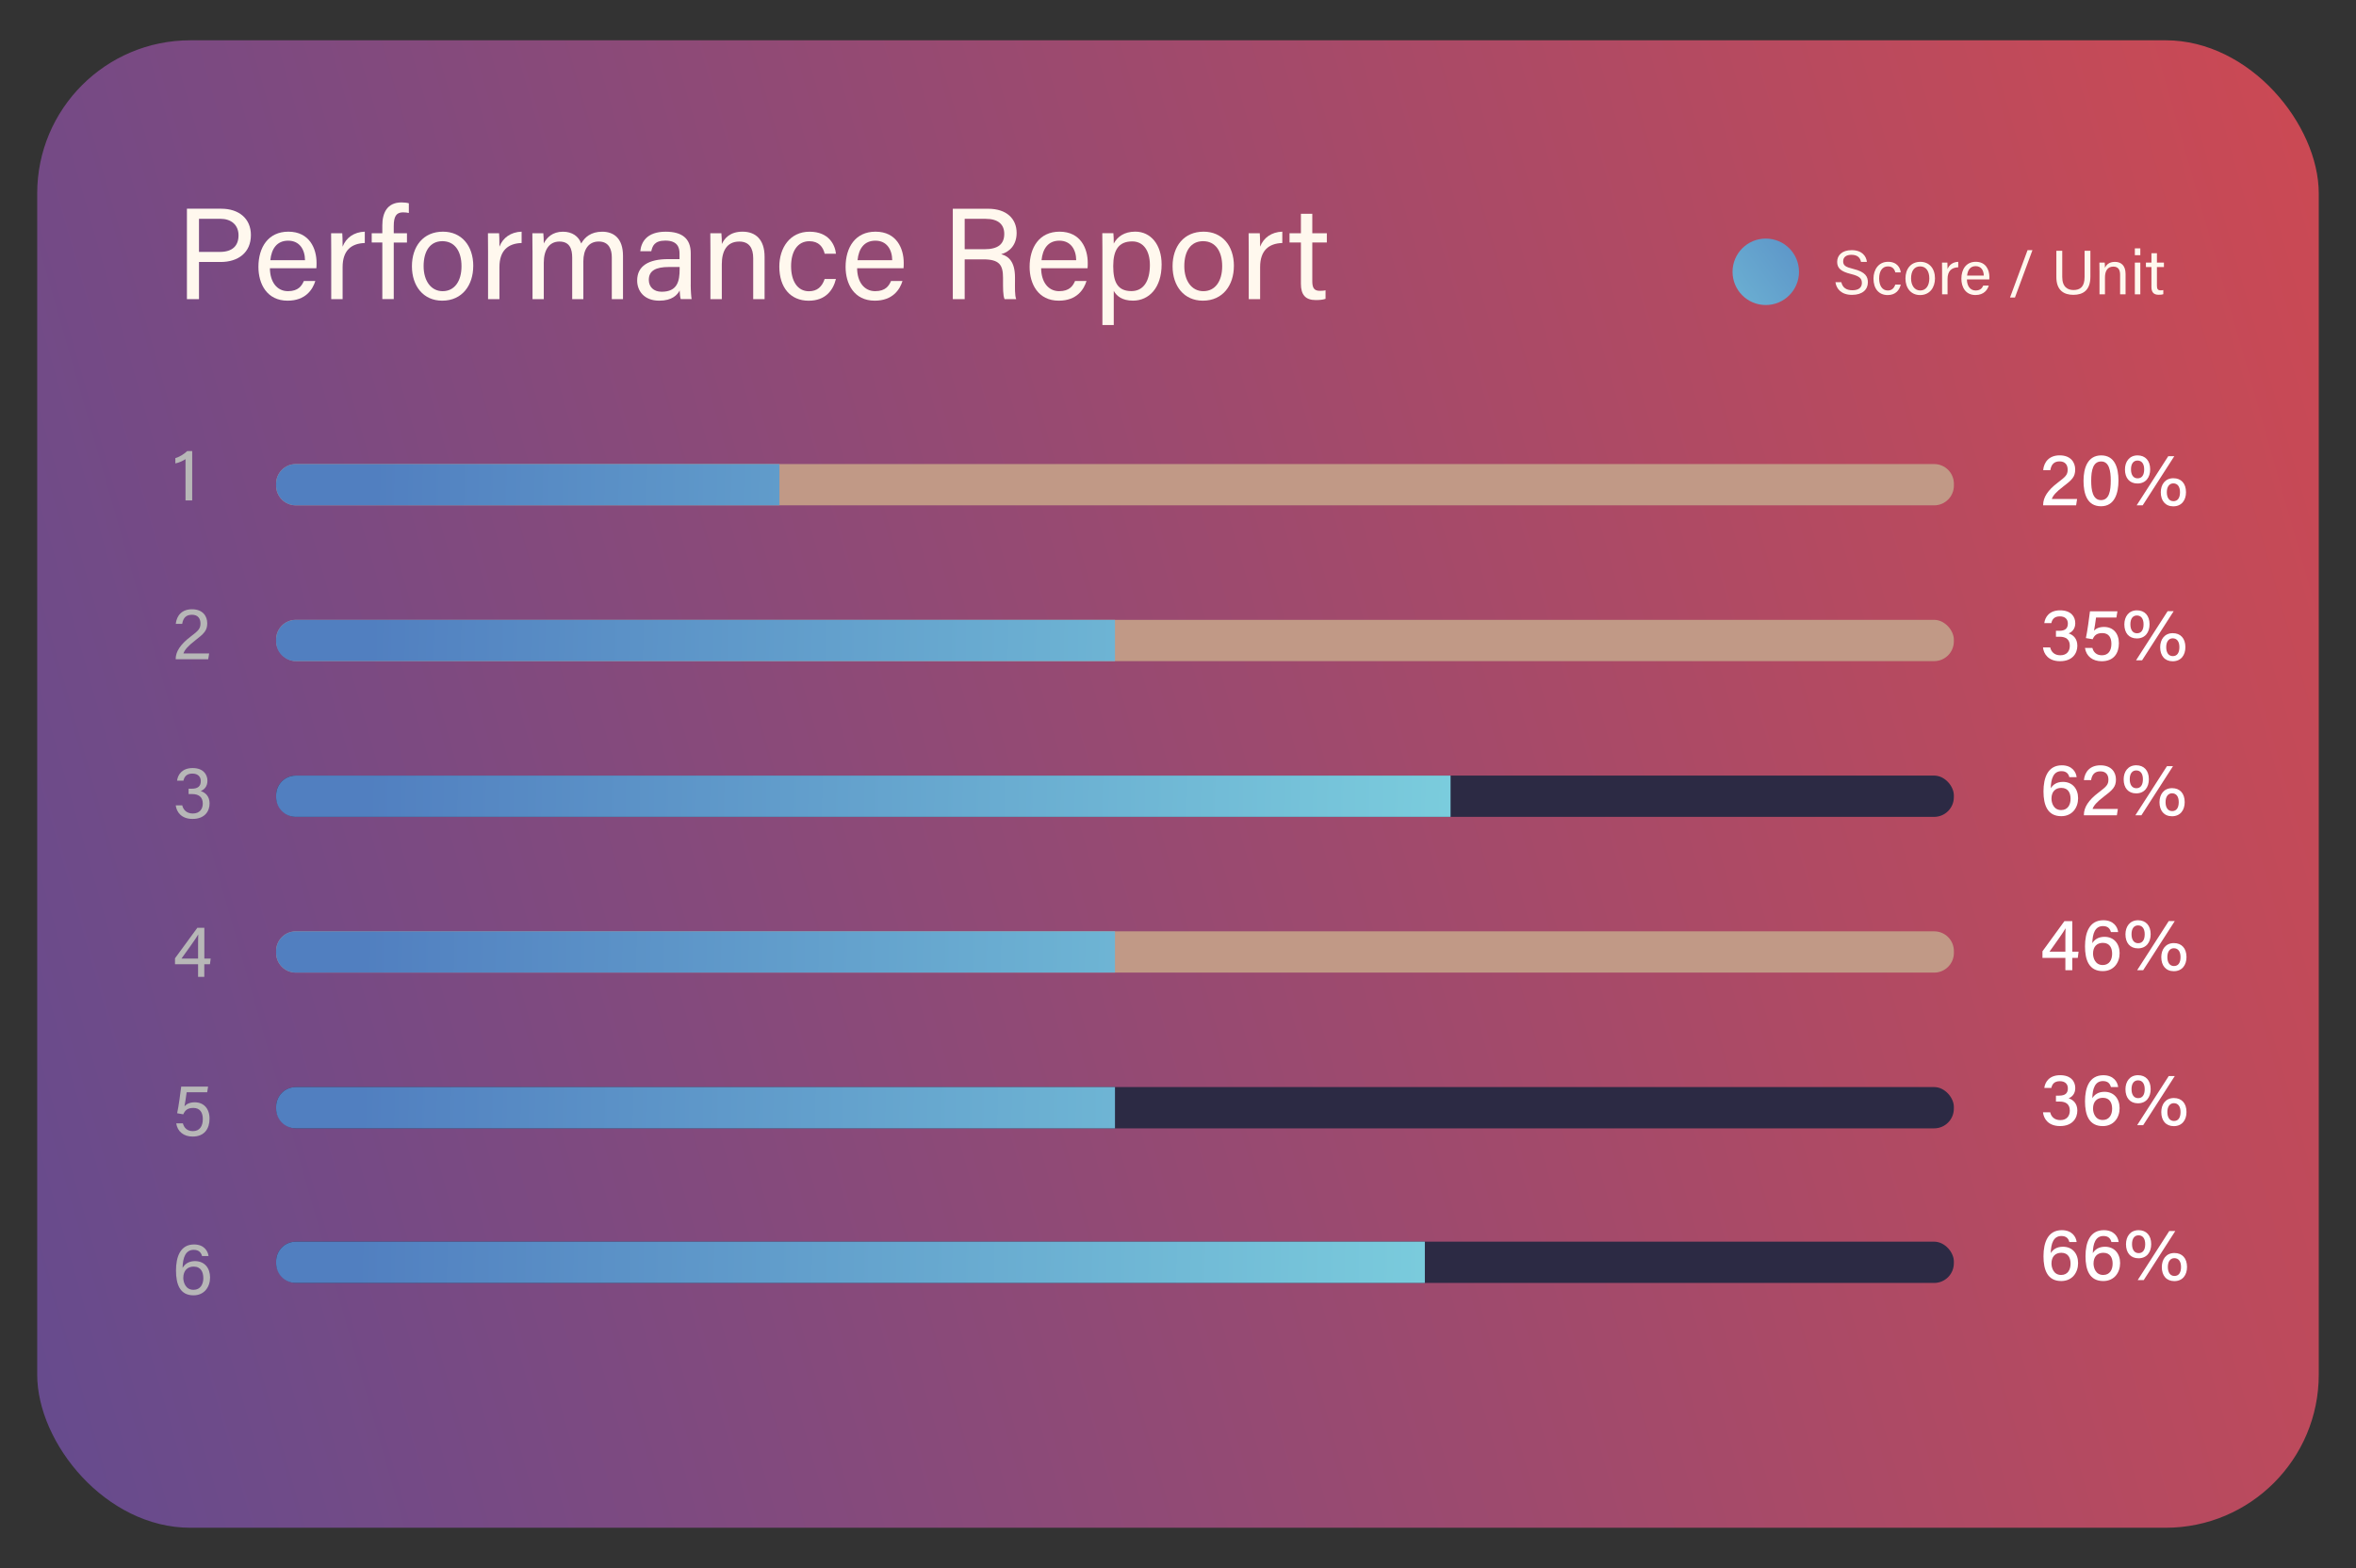 <svg xmlns="http://www.w3.org/2000/svg" xmlns:xlink="http://www.w3.org/1999/xlink" viewBox="0 0 616.84 410.59"><rect x="0" y="0" width="616.84" height="410.59" fill="#333333" stroke="none"/><defs><style>      .cls-1 {        fill: #2c2a44;      }      .cls-2 {        fill: url(#Gradient_17);      }      .cls-3 {        fill: url(#linear-gradient);      }      .cls-4 {        fill: #c19986;      }      .cls-5 {        fill: #b7b7b7;      }      .cls-6 {        fill: #fff;      }      .cls-7 {        fill: url(#Gradient_17-4);      }      .cls-8 {        fill: url(#Gradient_17-5);      }      .cls-9 {        fill: url(#Gradient_17-2);      }      .cls-10 {        fill: url(#Gradient_17-3);      }      .cls-11 {        fill: url(#Gradient_17-6);      }      .cls-12 {        fill: url(#Gradient_17-7);      }      .cls-13 {        fill: #fff8ee;      }    </style><linearGradient id="linear-gradient" x1="-193.37" y1="348.44" x2="859.12" y2="48.2" gradientUnits="userSpaceOnUse"><stop offset="0" stop-color="#4a4b9e"></stop><stop offset="1" stop-color="#ef493f"></stop></linearGradient><linearGradient id="Gradient_17" data-name="Gradient 17" x1="433.17" y1="92.22" x2="486.42" y2="53.76" gradientUnits="userSpaceOnUse"><stop offset="0" stop-color="#7bcddd"></stop><stop offset="1" stop-color="#517fc0"></stop></linearGradient><linearGradient id="Gradient_17-2" data-name="Gradient 17" x1="384.04" y1="132.32" x2="97.77" y2="125.96" xlink:href="#Gradient_17"></linearGradient><linearGradient id="Gradient_17-3" data-name="Gradient 17" x1="383.18" y1="172.11" x2="96.89" y2="165.75" xlink:href="#Gradient_17"></linearGradient><linearGradient id="Gradient_17-4" data-name="Gradient 17" x1="382.3" y1="211.9" x2="96.01" y2="205.54" xlink:href="#Gradient_17"></linearGradient><linearGradient id="Gradient_17-5" data-name="Gradient 17" x1="381.36" y1="253.64" x2="95.08" y2="247.28" xlink:href="#Gradient_17"></linearGradient><linearGradient id="Gradient_17-6" data-name="Gradient 17" x1="380.46" y1="294.4" x2="94.17" y2="288.04" xlink:href="#Gradient_17"></linearGradient><linearGradient id="Gradient_17-7" data-name="Gradient 17" x1="379.59" y1="333.95" x2="93.3" y2="327.59" xlink:href="#Gradient_17"></linearGradient></defs><g><g id="Layer_1"><g><rect class="cls-3" x="9.74" y="10.55" width="597.35" height="389.48" rx="40.1" ry="40.1"></rect><path class="cls-2" d="M471.01,71.17c0,4.8-3.89,8.7-8.7,8.7s-8.7-3.89-8.7-8.7,3.89-8.7,8.7-8.7,8.7,3.89,8.7,8.7Z"></path><path class="cls-4" d="M77.45,121.51h428.95c2.85,0,5.16,2.31,5.16,5.16v.49c0,2.85-2.31,5.16-5.16,5.16H77.45c-2.85,0-5.16-2.31-5.16-5.16v-.49c0-2.85,2.31-5.16,5.16-5.16Z"></path><path class="cls-9" d="M77.45,121.51h126.62v10.81h-126.62c-2.85,0-5.16-2.31-5.16-5.16v-.49c0-2.85,2.31-5.16,5.16-5.16Z"></path><rect class="cls-4" x="72.29" y="162.3" width="439.26" height="10.81" rx="5.16" ry="5.16"></rect><path class="cls-10" d="M77.45,162.3h214.47v10.81H77.45c-2.85,0-5.16-2.31-5.16-5.16v-.49c0-2.85,2.31-5.16,5.16-5.16Z"></path><rect class="cls-1" x="72.29" y="203.08" width="439.26" height="10.81" rx="5.16" ry="5.16"></rect><path class="cls-7" d="M77.45,203.08h302.33v10.81H77.45c-2.85,0-5.16-2.31-5.16-5.16v-.49c0-2.85,2.31-5.16,5.16-5.16Z"></path><g><path class="cls-4" d="M77.45,243.86h428.95c2.85,0,5.16,2.31,5.16,5.16v.49c0,2.85-2.31,5.16-5.16,5.16H77.45c-2.85,0-5.16-2.31-5.16-5.16v-.49c0-2.85,2.31-5.16,5.16-5.16Z"></path><path class="cls-8" d="M77.45,243.86h214.47v10.81H77.45c-2.85,0-5.16-2.31-5.16-5.16v-.49c0-2.85,2.31-5.16,5.16-5.16Z"></path></g><g><rect class="cls-1" x="72.29" y="284.64" width="439.26" height="10.81" rx="5.16" ry="5.16"></rect><path class="cls-11" d="M77.45,284.64h214.47v10.81H77.45c-2.85,0-5.16-2.31-5.16-5.16v-.49c0-2.85,2.31-5.16,5.16-5.16Z"></path></g><g><rect class="cls-1" x="72.29" y="325.12" width="439.26" height="10.81" rx="5.16" ry="5.16"></rect><path class="cls-12" d="M77.45,325.12h295.6v10.81H77.45c-2.85,0-5.16-2.31-5.16-5.16v-.49c0-2.85,2.31-5.16,5.16-5.16Z"></path></g><g><path class="cls-5" d="M48.57,131.03v-10.81c-.64.46-1.95,1-2.66,1.12v-1.39c.99-.27,2.23-1,3.11-1.84h1.3v12.92h-1.75Z"></path><path class="cls-5" d="M46,172.62v-.11c0-1.86,1.22-3.78,3.87-5.79,2.06-1.57,2.62-2.07,2.62-3.49,0-1.29-.68-2.26-2.23-2.26s-2.29.81-2.56,2.38h-1.68c.23-2.18,1.62-3.82,4.24-3.82,2.88,0,4,1.85,4,3.66,0,1.94-.83,2.7-3.2,4.54-1.77,1.37-2.71,2.4-3.04,3.38h6.74l-.25,1.51h-8.52Z"></path><path class="cls-5" d="M46.36,204.4c.2-1.58,1.33-3.29,4.07-3.29s3.88,1.62,3.88,3.33c0,1.57-.93,2.37-1.71,2.66v.05c1.15.37,2.27,1.32,2.27,3.24,0,2.04-1.27,4.04-4.46,4.04-2.95,0-4.2-1.85-4.4-3.56h1.7c.26,1.13,1.12,2.14,2.77,2.14,1.84,0,2.61-1.22,2.61-2.61,0-1.7-1.05-2.48-2.79-2.48h-.92v-1.4h.77c1.68,0,2.42-.66,2.42-2,0-1.16-.77-1.96-2.2-1.96-1.54,0-2.11.83-2.35,1.86h-1.65Z"></path><path class="cls-5" d="M51.86,255.78v-3.31h-6.04v-1.55l5.85-7.99h1.83v8.07h1.66l-.19,1.47h-1.48v3.31h-1.64ZM51.86,247.76c0-.99.01-2.26.05-3.1-.52.99-3.03,4.42-4.4,6.34h4.35v-3.24Z"></path><path class="cls-5" d="M54.25,286h-5.38c-.12,1.04-.44,2.98-.57,3.67.54-.6,1.39-1.04,2.69-1.04,2.35,0,3.87,1.64,3.87,4.27s-1.32,4.7-4.43,4.7c-2.29,0-3.96-1.27-4.29-3.46h1.74c.3,1.17,1.14,2.04,2.61,2.04,1.75,0,2.61-1.25,2.61-3.15,0-1.66-.69-2.93-2.47-2.93-1.55,0-2.19.65-2.65,1.68l-1.6-.29c.38-1.68.87-5.36,1.06-6.97h7.04l-.24,1.49Z"></path><path class="cls-5" d="M52.9,328.89c-.25-.93-.85-1.63-2.17-1.63-2.16,0-2.87,2.03-2.93,4.74.52-.91,1.48-1.79,3.26-1.79,2.49,0,3.94,1.81,3.94,4.28s-1.49,4.68-4.34,4.68c-3.54,0-4.58-2.87-4.58-6.49s1.15-6.83,4.72-6.83c2.62,0,3.63,1.71,3.8,3.03h-1.71ZM53.23,334.63c0-1.44-.56-2.98-2.53-2.98-1.59,0-2.71,1.02-2.71,2.96,0,1.06.54,3.12,2.66,3.12,1.86,0,2.59-1.5,2.59-3.11Z"></path></g><g><path class="cls-6" d="M534.93,132.32v-.12c0-1.93,1.18-3.83,3.85-5.84,2.01-1.53,2.57-2.02,2.57-3.38,0-1.26-.66-2.17-2.11-2.17s-2.18.8-2.43,2.29h-1.88c.22-2.18,1.62-3.87,4.31-3.87,2.96,0,4.08,1.88,4.08,3.7,0,1.93-.82,2.72-3.2,4.52-1.73,1.32-2.62,2.29-2.92,3.2h6.62l-.26,1.67h-8.63Z"></path><path class="cls-6" d="M554.65,125.81c0,3.25-.95,6.75-4.58,6.75s-4.57-3.29-4.57-6.66,1.1-6.66,4.63-6.66,4.52,3.21,4.52,6.57ZM547.51,125.89c0,2.43.39,5.06,2.57,5.06s2.55-2.5,2.55-5.14c0-2.48-.4-4.98-2.5-4.98s-2.62,2.23-2.62,5.05Z"></path><path class="cls-6" d="M562.95,122.9c0,2.1-1.15,3.7-3.33,3.7-2.06,0-3.27-1.42-3.27-3.68,0-2,1.13-3.68,3.3-3.68,2.01,0,3.3,1.36,3.3,3.66ZM557.93,122.9c0,1.42.6,2.35,1.73,2.35s1.72-.86,1.72-2.35-.66-2.31-1.75-2.31c-1.03,0-1.7.8-1.7,2.31ZM559.41,132.32l8.27-12.86h1.58l-8.27,12.86h-1.58ZM572.33,128.88c0,2.09-1.14,3.7-3.33,3.7-2.08,0-3.27-1.48-3.27-3.68,0-2,1.12-3.68,3.3-3.68,2.03,0,3.3,1.36,3.3,3.66ZM567.31,128.88c0,1.41.6,2.35,1.73,2.35s1.72-.86,1.72-2.35-.66-2.31-1.75-2.31c-1.01,0-1.7.84-1.7,2.31Z"></path><path class="cls-6" d="M535.23,163.15c.2-1.58,1.32-3.34,4.15-3.34s3.96,1.64,3.96,3.36c0,1.56-.92,2.35-1.69,2.65v.05c1.09.36,2.23,1.28,2.23,3.22s-1.24,4.04-4.53,4.04c-3.04,0-4.28-1.89-4.46-3.6h1.89c.24,1.09,1.05,2.05,2.65,2.05,1.74,0,2.48-1.15,2.48-2.49,0-1.61-.97-2.37-2.66-2.37h-.97v-1.55h.82c1.61,0,2.3-.62,2.3-1.91,0-1.11-.72-1.87-2.09-1.87-1.5,0-2.02.81-2.24,1.76h-1.85Z"></path><path class="cls-6" d="M554.11,161.69h-5.33c-.11.97-.41,2.78-.53,3.44.53-.56,1.35-.97,2.62-.97,2.39,0,3.89,1.67,3.89,4.27s-1.32,4.71-4.51,4.71c-2.34,0-4.04-1.28-4.37-3.48h1.94c.29,1.12,1.09,1.92,2.49,1.92,1.67,0,2.49-1.19,2.49-3,0-1.6-.65-2.81-2.38-2.81-1.49,0-2.1.63-2.52,1.61l-1.78-.3c.37-1.67.88-5.37,1.07-7.02h7.19l-.27,1.64Z"></path><path class="cls-6" d="M562.79,163.47c0,2.1-1.15,3.7-3.33,3.7-2.06,0-3.27-1.42-3.27-3.68,0-2,1.13-3.68,3.3-3.68,2.01,0,3.3,1.36,3.3,3.66ZM557.77,163.47c0,1.42.6,2.35,1.73,2.35s1.72-.86,1.72-2.35-.66-2.31-1.75-2.31c-1.03,0-1.7.8-1.7,2.31ZM559.25,172.9l8.27-12.86h1.58l-8.27,12.86h-1.58ZM572.17,169.45c0,2.09-1.14,3.7-3.33,3.7-2.08,0-3.27-1.47-3.27-3.68,0-2,1.12-3.68,3.3-3.68,2.03,0,3.3,1.36,3.3,3.66ZM567.15,169.45c0,1.41.6,2.35,1.73,2.35s1.72-.86,1.72-2.35-.66-2.31-1.75-2.31c-1.01,0-1.7.84-1.7,2.31Z"></path><path class="cls-6" d="M541.79,203.48c-.23-.88-.79-1.56-2.07-1.56-2.08,0-2.74,1.95-2.8,4.48.53-.86,1.48-1.67,3.2-1.67,2.46,0,3.96,1.79,3.96,4.28s-1.54,4.7-4.41,4.7c-3.58,0-4.65-2.87-4.65-6.49s1.16-6.83,4.8-6.83c2.65,0,3.72,1.71,3.88,3.1h-1.9ZM542.11,209.15c0-1.4-.54-2.85-2.43-2.85-1.52,0-2.57.96-2.57,2.82,0,1.06.53,2.99,2.53,2.99,1.76,0,2.47-1.41,2.47-2.96Z"></path><path class="cls-6" d="M545.6,213.47v-.12c0-1.93,1.18-3.83,3.85-5.84,2.01-1.53,2.57-2.02,2.57-3.38,0-1.26-.66-2.16-2.11-2.16s-2.18.8-2.43,2.29h-1.88c.22-2.18,1.62-3.87,4.31-3.87,2.96,0,4.08,1.88,4.08,3.7,0,1.93-.82,2.72-3.2,4.52-1.73,1.32-2.62,2.29-2.92,3.2h6.62l-.26,1.67h-8.63Z"></path><path class="cls-6" d="M562.61,204.04c0,2.1-1.15,3.7-3.33,3.7-2.06,0-3.27-1.42-3.27-3.68,0-2,1.13-3.68,3.3-3.68,2.01,0,3.3,1.36,3.3,3.66ZM557.6,204.04c0,1.42.6,2.35,1.73,2.35s1.72-.86,1.72-2.35-.66-2.31-1.75-2.31c-1.03,0-1.7.8-1.7,2.31ZM559.08,213.47l8.27-12.86h1.58l-8.27,12.86h-1.58ZM571.99,210.03c0,2.09-1.14,3.7-3.33,3.7-2.08,0-3.27-1.48-3.27-3.68,0-2,1.12-3.68,3.3-3.68,2.03,0,3.3,1.36,3.3,3.66ZM566.98,210.03c0,1.41.6,2.35,1.73,2.35s1.72-.86,1.72-2.35-.66-2.31-1.75-2.31c-1.01,0-1.7.84-1.7,2.31Z"></path><path class="cls-6" d="M540.75,254.04v-3.23h-6v-1.72l5.75-7.9h2.06v8h1.64l-.2,1.62h-1.44v3.23h-1.82ZM540.75,246.13c0-1.07.01-2.24.05-3.08-.52,1.01-2.87,4.25-4.21,6.14h4.16v-3.06Z"></path><path class="cls-6" d="M552.67,244.05c-.23-.88-.79-1.56-2.07-1.56-2.08,0-2.74,1.95-2.8,4.48.53-.86,1.48-1.67,3.19-1.67,2.46,0,3.96,1.79,3.96,4.28s-1.54,4.7-4.41,4.7c-3.58,0-4.65-2.87-4.65-6.49s1.16-6.83,4.8-6.83c2.65,0,3.72,1.71,3.88,3.1h-1.9ZM552.99,249.73c0-1.4-.54-2.85-2.43-2.85-1.52,0-2.57.96-2.57,2.82,0,1.06.53,2.99,2.53,2.99,1.76,0,2.47-1.41,2.47-2.96Z"></path><path class="cls-6" d="M563.08,244.62c0,2.1-1.15,3.7-3.33,3.7-2.06,0-3.27-1.42-3.27-3.68,0-2,1.13-3.68,3.3-3.68,2.01,0,3.3,1.36,3.3,3.66ZM558.07,244.62c0,1.42.6,2.35,1.73,2.35s1.72-.86,1.72-2.35-.66-2.31-1.75-2.31c-1.03,0-1.7.8-1.7,2.31ZM559.54,254.04l8.27-12.86h1.58l-8.27,12.86h-1.58ZM572.46,250.6c0,2.09-1.14,3.7-3.33,3.7-2.08,0-3.27-1.48-3.27-3.68,0-2,1.12-3.68,3.3-3.68,2.03,0,3.3,1.36,3.3,3.66ZM567.45,250.6c0,1.41.6,2.35,1.73,2.35s1.72-.86,1.72-2.35-.66-2.31-1.75-2.31c-1.01,0-1.7.84-1.7,2.31Z"></path><path class="cls-6" d="M535.23,284.87c.2-1.58,1.32-3.34,4.15-3.34s3.96,1.64,3.96,3.37c0,1.56-.92,2.35-1.69,2.65v.05c1.09.36,2.23,1.28,2.23,3.21s-1.24,4.04-4.53,4.04c-3.04,0-4.28-1.89-4.46-3.6h1.89c.24,1.09,1.05,2.04,2.65,2.04,1.74,0,2.48-1.15,2.48-2.49,0-1.61-.97-2.37-2.66-2.37h-.97v-1.55h.82c1.61,0,2.3-.62,2.3-1.91,0-1.11-.72-1.87-2.09-1.87-1.5,0-2.02.81-2.24,1.76h-1.85Z"></path><path class="cls-6" d="M552.67,284.63c-.23-.88-.79-1.56-2.07-1.56-2.08,0-2.74,1.95-2.8,4.48.53-.86,1.48-1.67,3.19-1.67,2.46,0,3.96,1.79,3.96,4.28s-1.54,4.7-4.41,4.7c-3.58,0-4.65-2.87-4.65-6.49s1.16-6.83,4.8-6.83c2.65,0,3.72,1.71,3.88,3.1h-1.9ZM552.99,290.3c0-1.39-.54-2.85-2.43-2.85-1.52,0-2.57.96-2.57,2.82,0,1.06.53,2.99,2.53,2.99,1.76,0,2.47-1.41,2.47-2.96Z"></path><path class="cls-6" d="M563.08,285.19c0,2.1-1.15,3.7-3.33,3.7-2.06,0-3.27-1.42-3.27-3.68,0-2.01,1.13-3.68,3.3-3.68,2.01,0,3.3,1.36,3.3,3.66ZM558.07,285.19c0,1.42.6,2.35,1.73,2.35s1.72-.86,1.72-2.35-.66-2.31-1.75-2.31c-1.03,0-1.7.8-1.7,2.31ZM559.54,294.62l8.27-12.86h1.58l-8.27,12.86h-1.58ZM572.46,291.17c0,2.09-1.14,3.7-3.33,3.7-2.08,0-3.27-1.47-3.27-3.68,0-2.01,1.12-3.68,3.3-3.68,2.03,0,3.3,1.36,3.3,3.66ZM567.45,291.17c0,1.41.6,2.35,1.73,2.35s1.72-.86,1.72-2.35-.66-2.31-1.75-2.31c-1.01,0-1.7.84-1.7,2.31Z"></path><path class="cls-6" d="M541.79,325.2c-.23-.88-.79-1.56-2.07-1.56-2.08,0-2.74,1.95-2.8,4.48.53-.86,1.48-1.67,3.2-1.67,2.46,0,3.96,1.79,3.96,4.28s-1.54,4.7-4.41,4.7c-3.58,0-4.65-2.87-4.65-6.49s1.16-6.83,4.8-6.83c2.65,0,3.72,1.71,3.88,3.1h-1.9ZM542.11,330.88c0-1.39-.54-2.85-2.43-2.85-1.52,0-2.57.96-2.57,2.82,0,1.06.53,2.99,2.53,2.99,1.76,0,2.47-1.41,2.47-2.96Z"></path><path class="cls-6" d="M552.8,325.2c-.23-.88-.79-1.56-2.07-1.56-2.08,0-2.74,1.95-2.8,4.48.53-.86,1.48-1.67,3.19-1.67,2.46,0,3.96,1.79,3.96,4.28s-1.54,4.7-4.41,4.7c-3.58,0-4.65-2.87-4.65-6.49s1.16-6.83,4.8-6.83c2.65,0,3.72,1.71,3.88,3.1h-1.9ZM553.12,330.88c0-1.39-.54-2.85-2.43-2.85-1.52,0-2.57.96-2.57,2.82,0,1.06.53,2.99,2.53,2.99,1.76,0,2.47-1.41,2.47-2.96Z"></path><path class="cls-6" d="M563.22,325.77c0,2.1-1.15,3.7-3.33,3.7-2.06,0-3.27-1.42-3.27-3.68,0-2.01,1.13-3.68,3.3-3.68,2.01,0,3.3,1.36,3.3,3.66ZM558.2,325.77c0,1.42.6,2.35,1.73,2.35s1.72-.86,1.72-2.35-.66-2.31-1.75-2.31c-1.03,0-1.7.8-1.7,2.31ZM559.68,335.19l8.27-12.86h1.58l-8.27,12.86h-1.58ZM572.6,331.75c0,2.09-1.14,3.7-3.33,3.7-2.08,0-3.27-1.47-3.27-3.68,0-2.01,1.12-3.68,3.3-3.68,2.03,0,3.3,1.36,3.3,3.66ZM567.58,331.75c0,1.41.6,2.35,1.73,2.35s1.72-.86,1.72-2.35-.66-2.31-1.75-2.31c-1.01,0-1.7.84-1.7,2.31Z"></path></g><g><path class="cls-13" d="M48.94,54.65h8.99c4.61,0,7.76,2.57,7.76,6.89,0,4.61-3.32,7.06-7.95,7.06h-5.64v9.73h-3.16v-23.67ZM52.1,65.96h5.48c3.24,0,4.87-1.58,4.87-4.34s-1.96-4.33-4.74-4.33h-5.61v8.66Z"></path><path class="cls-13" d="M70.67,70.24c.02,3.51,1.79,6,4.72,6,2.73,0,3.61-1.41,4.17-2.67h3c-.68,2.21-2.53,5.16-7.26,5.16-5.43,0-7.64-4.41-7.64-8.85,0-5.13,2.58-9.22,7.83-9.22,5.57,0,7.39,4.47,7.39,8.15,0,.52,0,.96-.05,1.43h-12.16ZM79.86,68.14c-.03-2.84-1.46-5.12-4.41-5.12s-4.37,2.11-4.67,5.12h9.08Z"></path><path class="cls-13" d="M86.72,65.76c0-2.41-.02-3.77-.03-4.69h2.92c.05.48.09,1.84.09,3.52.9-2.33,2.96-3.84,5.81-3.93v2.97c-3.54.11-5.81,1.95-5.81,6.32v8.38h-2.98v-12.57Z"></path><path class="cls-13" d="M100.1,78.32v-14.82h-2.78v-2.43h2.78v-2.07c0-3.17,1.21-6,5.03-6,.63,0,1.49.09,1.91.23v2.53c-.41-.1-1.05-.16-1.51-.16-1.78,0-2.44,1.07-2.44,3.59v1.88h3.46v2.43h-3.46v14.82h-2.98Z"></path><path class="cls-13" d="M123.9,69.66c0,4.97-2.85,9.07-8.12,9.07-4.94,0-7.93-3.83-7.93-9.01s2.93-9.06,8.13-9.06c4.79,0,7.93,3.59,7.93,9ZM110.91,69.7c0,3.78,1.89,6.54,4.99,6.54s4.93-2.62,4.93-6.53-1.76-6.56-5-6.56-4.92,2.61-4.92,6.54Z"></path><path class="cls-13" d="M127.78,65.76c0-2.41-.02-3.77-.03-4.69h2.92c.05.48.09,1.84.09,3.52.9-2.33,2.96-3.84,5.81-3.93v2.97c-3.54.11-5.81,1.95-5.81,6.32v8.38h-2.98v-12.57Z"></path><path class="cls-13" d="M139.41,65.52c0-1.49,0-3.05-.03-4.45h2.87c.05.52.13,1.79.12,2.66.79-1.54,2.29-3.06,5.02-3.06,2.44,0,4.12,1.24,4.78,3.09.92-1.64,2.55-3.09,5.5-3.09s5.44,1.65,5.44,6.32v11.34h-2.93v-10.98c0-2-.72-4.11-3.42-4.11s-4.03,2.12-4.03,5.18v9.91h-2.92v-10.88c0-2.22-.63-4.2-3.34-4.2s-4.1,2.24-4.1,5.53v9.55h-2.95v-12.8Z"></path><path class="cls-13" d="M180.84,74.56c0,1.57.14,3.27.24,3.76h-2.85c-.14-.38-.24-1.21-.28-2.26-.6,1.15-1.98,2.67-5.33,2.67-4.07,0-5.8-2.65-5.8-5.27,0-3.85,3.02-5.61,8.15-5.61h2.94v-1.47c0-1.52-.49-3.38-3.71-3.38-2.88,0-3.37,1.43-3.68,2.78h-2.88c.23-2.38,1.7-5.12,6.66-5.11,4.22.01,6.55,1.73,6.55,5.65v8.25ZM177.94,69.91h-2.79c-3.44,0-5.28.95-5.28,3.38,0,1.79,1.23,3.1,3.36,3.1,4.15,0,4.71-2.8,4.71-5.93v-.55Z"></path><path class="cls-13" d="M186,65.42c0-1.5,0-3.01-.03-4.35h2.9c.08.51.13,2.32.12,2.83.69-1.48,2.1-3.24,5.43-3.24s5.76,1.98,5.76,6.57v11.1h-2.98v-10.72c0-2.61-1.02-4.36-3.65-4.36-3.25,0-4.57,2.48-4.57,5.95v9.13h-2.98v-12.91Z"></path><path class="cls-13" d="M218.86,73.05c-.73,2.97-2.74,5.69-7.13,5.69-4.75,0-7.69-3.42-7.69-8.94,0-4.88,2.76-9.13,7.91-9.13s6.69,3.54,6.92,5.77h-2.95c-.43-1.76-1.53-3.28-4.02-3.28-3.05,0-4.78,2.62-4.78,6.53s1.68,6.57,4.67,6.57c2.16,0,3.42-1.15,4.12-3.21h2.96Z"></path><path class="cls-13" d="M224.41,70.24c.02,3.51,1.79,6,4.72,6,2.73,0,3.61-1.41,4.16-2.67h3c-.68,2.21-2.53,5.16-7.26,5.16-5.42,0-7.64-4.41-7.64-8.85,0-5.13,2.58-9.22,7.83-9.22,5.57,0,7.39,4.47,7.39,8.15,0,.52,0,.96-.05,1.43h-12.16ZM233.6,68.14c-.03-2.84-1.46-5.12-4.41-5.12s-4.37,2.11-4.67,5.12h9.08Z"></path><path class="cls-13" d="M252.57,67.9v10.43h-3.11v-23.67h9.25c4.86,0,7.46,2.64,7.46,6.33,0,3.08-1.77,4.94-4.04,5.57,1.93.52,3.61,1.96,3.61,6.07v1.01c0,1.63-.08,3.7.32,4.69h-3.05c-.43-1.02-.4-2.87-.4-5.09v-.5c0-3.37-.95-4.83-5.2-4.83h-4.84ZM252.57,65.26h5.15c3.62,0,5.21-1.36,5.21-4.02,0-2.52-1.64-3.94-4.86-3.94h-5.5v7.96Z"></path><path class="cls-13" d="M272.59,70.24c.02,3.51,1.79,6,4.72,6,2.73,0,3.61-1.41,4.16-2.67h3c-.68,2.21-2.53,5.16-7.26,5.16-5.42,0-7.64-4.41-7.64-8.85,0-5.13,2.58-9.22,7.83-9.22,5.57,0,7.39,4.47,7.39,8.15,0,.52,0,.96-.05,1.43h-12.16ZM281.77,68.14c-.03-2.84-1.46-5.12-4.41-5.12s-4.37,2.11-4.67,5.12h9.08Z"></path><path class="cls-13" d="M291.6,76.19v8.91h-2.97v-19.83c0-1.41,0-2.87-.03-4.21h2.9c.07.57.1,1.62.1,2.71.93-1.74,2.69-3.12,5.64-3.12,3.99,0,6.89,3.34,6.89,8.59,0,6.16-3.33,9.48-7.5,9.48-2.79,0-4.25-1.17-5.02-2.54ZM301.06,69.37c0-3.66-1.66-6.16-4.61-6.16-3.57,0-4.99,2.26-4.99,6.46s1.16,6.55,4.76,6.55c3.15,0,4.84-2.6,4.84-6.85Z"></path><path class="cls-13" d="M323.05,69.66c0,4.97-2.85,9.07-8.12,9.07-4.94,0-7.93-3.83-7.93-9.01s2.93-9.06,8.13-9.06c4.79,0,7.93,3.59,7.93,9ZM310.07,69.7c0,3.78,1.89,6.54,4.99,6.54s4.93-2.62,4.93-6.53-1.76-6.56-5-6.56-4.92,2.61-4.92,6.54Z"></path><path class="cls-13" d="M326.94,65.76c0-2.41-.02-3.77-.03-4.69h2.92c.05.48.09,1.84.09,3.52.9-2.33,2.96-3.84,5.81-3.93v2.97c-3.54.11-5.81,1.95-5.81,6.32v8.38h-2.98v-12.57Z"></path><path class="cls-13" d="M337.62,61.07h2.98v-5.09h2.98v5.09h3.81v2.43h-3.81v10.11c0,1.68.41,2.54,1.97,2.54.41,0,1.03-.02,1.5-.14v2.24c-.74.27-1.76.32-2.58.32-2.68,0-3.87-1.39-3.87-4.26v-10.81h-2.98v-2.43Z"></path></g><g><path class="cls-13" d="M482.09,73.89c.31,1.37,1.24,2.11,2.9,2.11,1.78,0,2.48-.83,2.48-1.91,0-1.14-.56-1.78-2.85-2.34-2.69-.65-3.62-1.57-3.62-3.18,0-1.69,1.25-3.07,3.79-3.07,2.71,0,3.83,1.57,3.99,3.07h-1.54c-.2-1.01-.84-1.85-2.5-1.85-1.39,0-2.17.62-2.17,1.71s.64,1.49,2.64,1.98c3.25.79,3.83,2.06,3.83,3.52,0,1.84-1.36,3.28-4.15,3.28s-4.1-1.57-4.34-3.32h1.54Z"></path><path class="cls-13" d="M497.65,74.52c-.35,1.43-1.32,2.74-3.43,2.74-2.29,0-3.71-1.65-3.71-4.31,0-2.35,1.33-4.4,3.81-4.4s3.22,1.71,3.33,2.78h-1.42c-.21-.85-.73-1.58-1.94-1.58-1.47,0-2.3,1.26-2.3,3.15s.81,3.16,2.25,3.16c1.04,0,1.64-.55,1.98-1.55h1.43Z"></path><path class="cls-13" d="M506.61,72.89c0,2.39-1.37,4.37-3.91,4.37-2.38,0-3.82-1.84-3.82-4.34s1.41-4.36,3.91-4.36c2.31,0,3.82,1.73,3.82,4.33ZM500.35,72.91c0,1.82.91,3.15,2.4,3.15s2.38-1.26,2.38-3.15-.85-3.16-2.41-3.16-2.37,1.25-2.37,3.15Z"></path><path class="cls-13" d="M508.47,71.01c0-1.16-.01-1.82-.02-2.26h1.41c.02.23.04.88.04,1.7.43-1.12,1.43-1.85,2.8-1.89v1.43c-1.7.05-2.8.94-2.8,3.04v4.03h-1.43v-6.05Z"></path><path class="cls-13" d="M514.97,73.17c.01,1.69.86,2.89,2.27,2.89,1.31,0,1.74-.68,2.01-1.29h1.45c-.33,1.06-1.22,2.48-3.5,2.48-2.61,0-3.68-2.12-3.68-4.26,0-2.47,1.25-4.44,3.77-4.44,2.68,0,3.56,2.15,3.56,3.92,0,.25,0,.46-.02.69h-5.86ZM519.39,72.16c-.02-1.37-.7-2.47-2.12-2.47s-2.1,1.02-2.25,2.47h4.37Z"></path><path class="cls-13" d="M526.26,77.9l4.59-12.4h1.28l-4.58,12.4h-1.29Z"></path><path class="cls-13" d="M539.93,65.66v6.86c0,2.69,1.48,3.42,2.94,3.42,1.71,0,2.91-.79,2.91-3.42v-6.86h1.52v6.78c0,3.7-2.04,4.76-4.47,4.76s-4.44-1.15-4.44-4.65v-6.89h1.53Z"></path><path class="cls-13" d="M549.68,70.85c0-.72,0-1.45-.02-2.09h1.39c.04.24.06,1.12.06,1.37.33-.71,1.01-1.56,2.62-1.56s2.78.95,2.78,3.16v5.34h-1.43v-5.16c0-1.26-.49-2.1-1.76-2.1-1.57,0-2.2,1.19-2.2,2.86v4.4h-1.43v-6.22Z"></path><path class="cls-13" d="M558.94,65.03h1.43v1.79h-1.43v-1.79ZM558.94,68.76h1.43v8.31h-1.43v-8.31Z"></path><path class="cls-13" d="M561.84,68.76h1.44v-2.45h1.44v2.45h1.83v1.17h-1.83v4.87c0,.81.2,1.22.95,1.22.2,0,.5-.01.72-.07v1.08c-.35.13-.85.15-1.24.15-1.29,0-1.87-.67-1.87-2.05v-5.2h-1.44v-1.17Z"></path></g></g></g></g></svg>